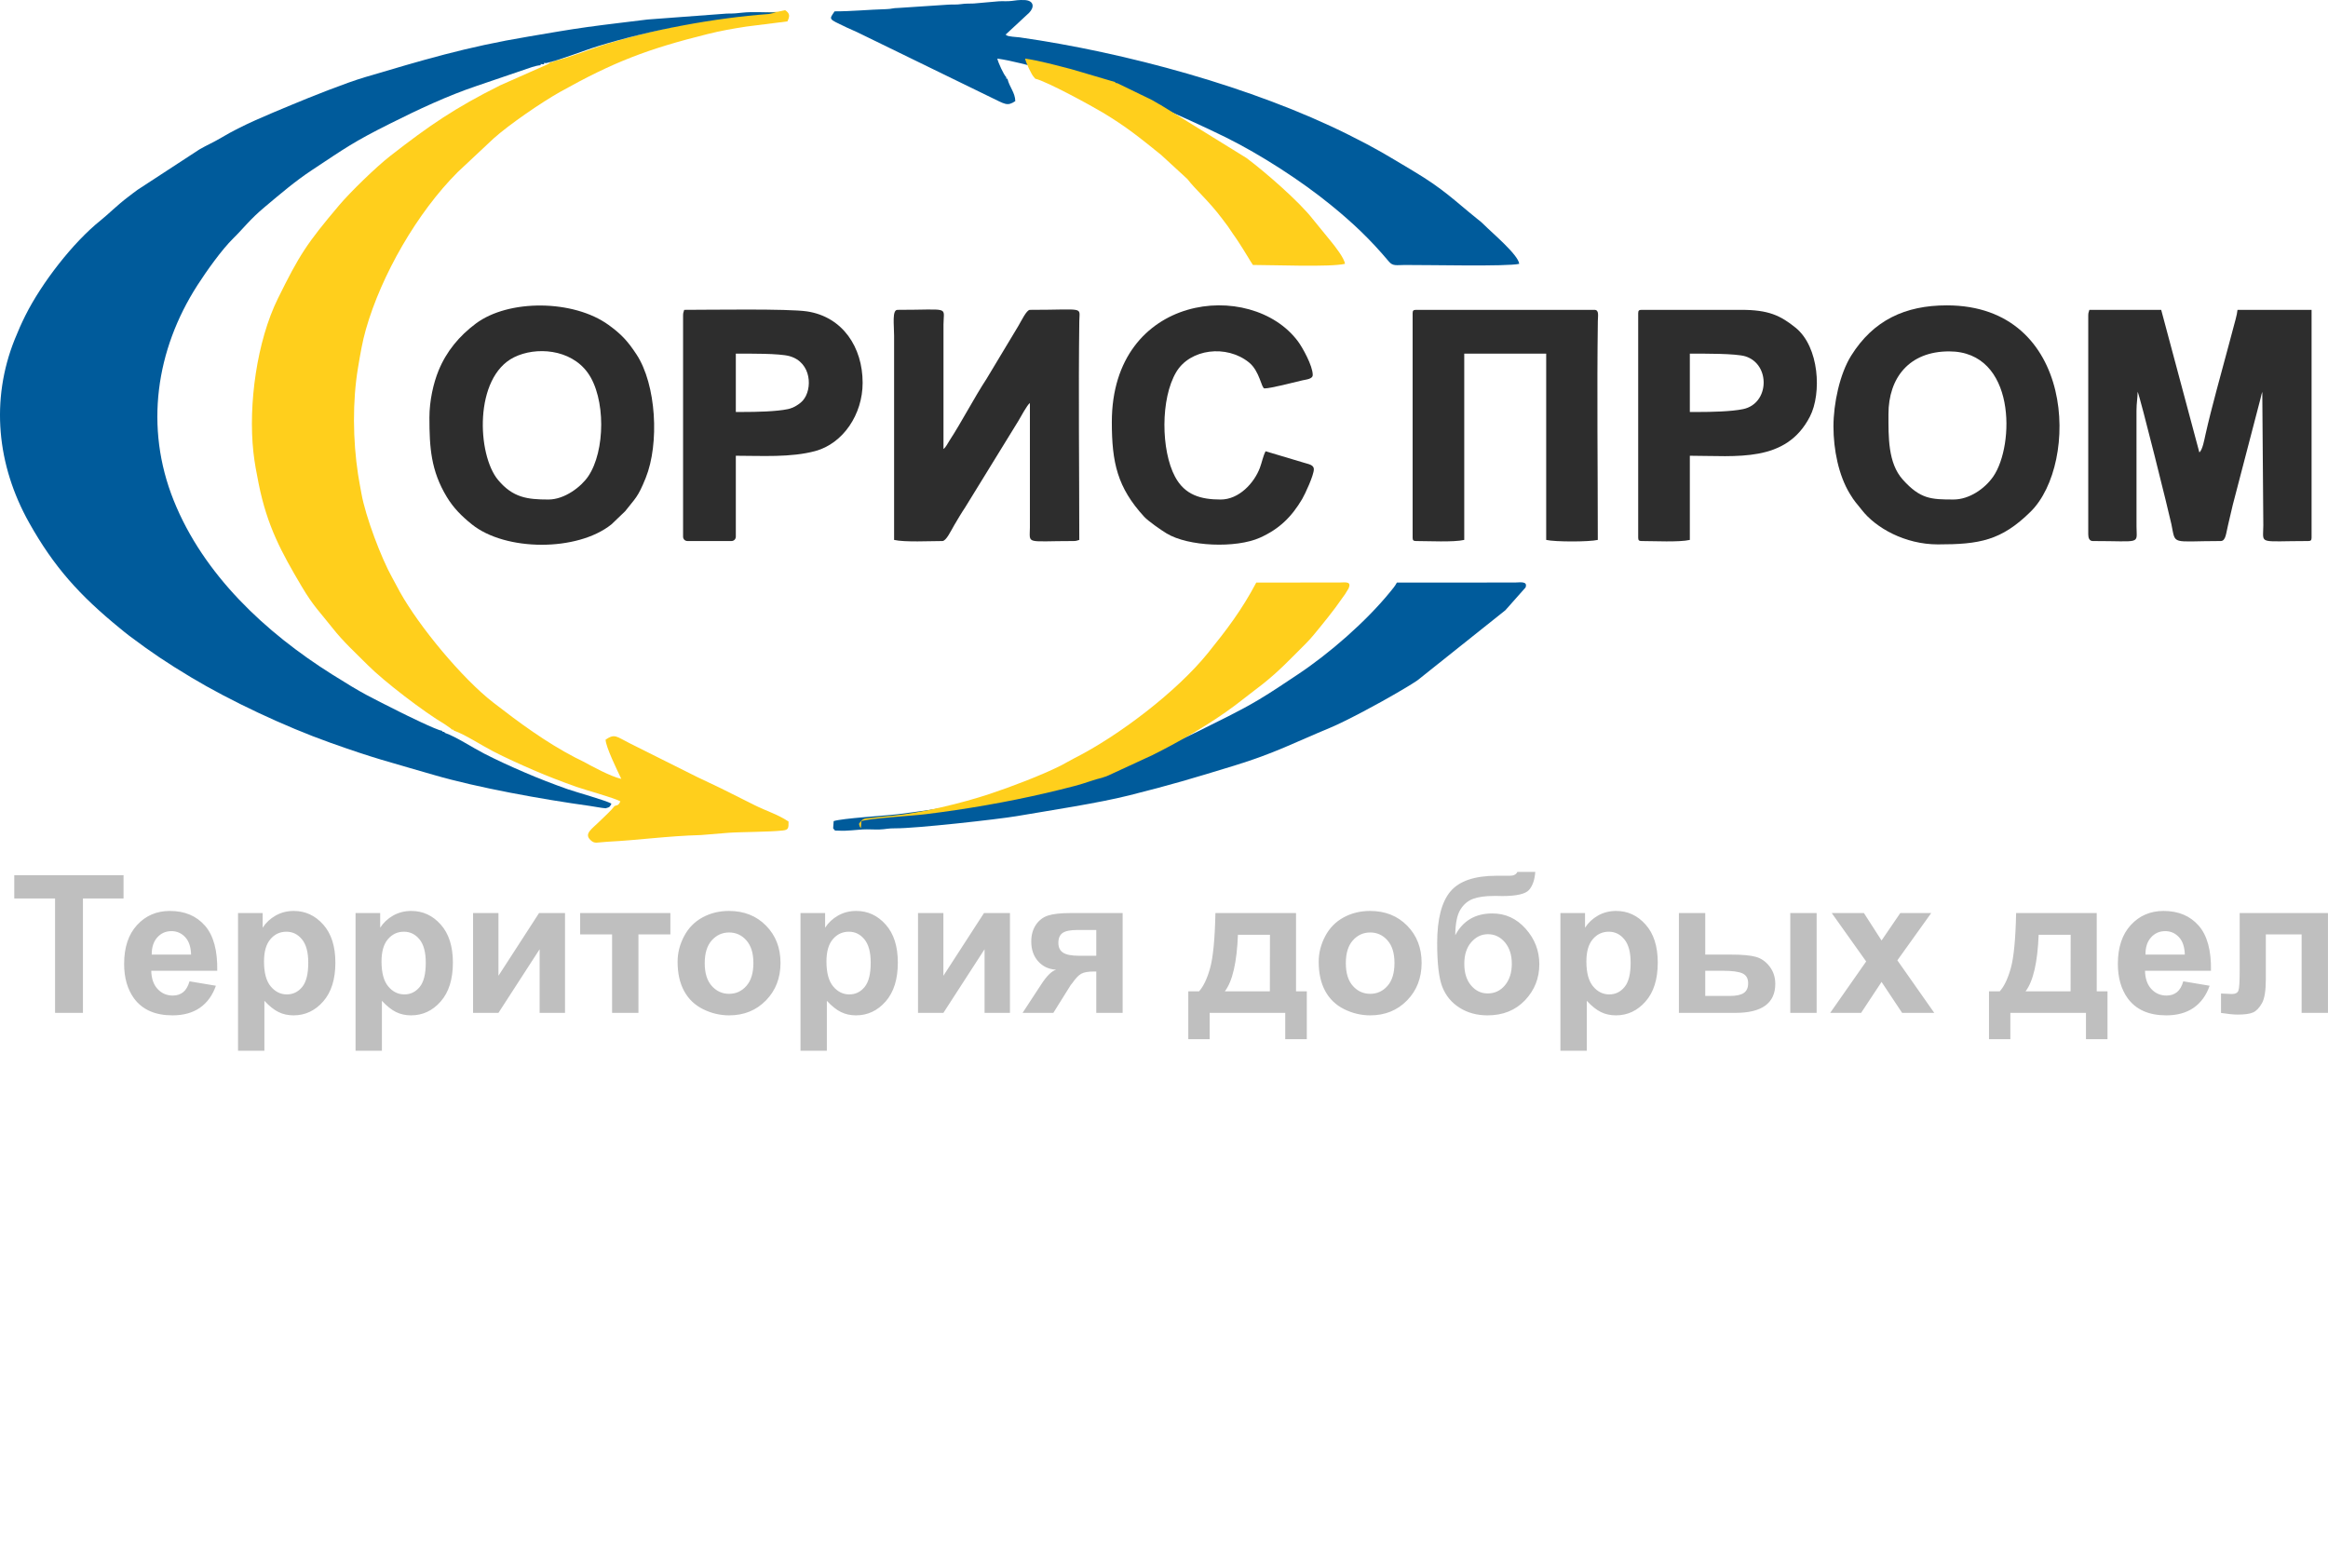 <?xml version="1.0" encoding="UTF-8"?> <svg xmlns="http://www.w3.org/2000/svg" width="144" height="97" viewBox="0 0 144 97" fill="none"> <path fill-rule="evenodd" clip-rule="evenodd" d="M3.406 62.657V55.579H0.883V54.14H7.642V55.579H5.131V62.657H3.406ZM11.723 60.706L13.354 60.979C13.146 61.576 12.814 62.03 12.364 62.343C11.912 62.655 11.347 62.811 10.67 62.811C9.597 62.811 8.802 62.46 8.288 61.758C7.882 61.196 7.678 60.486 7.678 59.627C7.678 58.604 7.945 57.801 8.479 57.223C9.012 56.642 9.689 56.352 10.506 56.352C11.422 56.352 12.146 56.656 12.678 57.262C13.207 57.869 13.461 58.799 13.437 60.052H9.355C9.367 60.535 9.498 60.912 9.75 61.182C10 61.451 10.313 61.586 10.686 61.586C10.942 61.586 11.156 61.517 11.329 61.378C11.503 61.239 11.634 61.015 11.723 60.706ZM11.819 59.053C11.807 58.579 11.686 58.218 11.454 57.972C11.222 57.724 10.94 57.601 10.607 57.601C10.252 57.601 9.958 57.732 9.726 57.992C9.494 58.252 9.381 58.606 9.385 59.053H11.819ZM14.724 56.483H16.247V57.389C16.446 57.08 16.711 56.83 17.049 56.638C17.386 56.447 17.761 56.352 18.171 56.352C18.887 56.352 19.496 56.634 19.996 57.197C20.495 57.758 20.745 58.543 20.745 59.546C20.745 60.579 20.493 61.38 19.99 61.953C19.486 62.526 18.875 62.811 18.157 62.811C17.816 62.811 17.507 62.744 17.229 62.607C16.953 62.472 16.66 62.24 16.354 61.911V65H14.724V56.483ZM16.331 59.475C16.331 60.171 16.467 60.684 16.743 61.017C17.017 61.348 17.352 61.515 17.745 61.515C18.123 61.515 18.439 61.362 18.691 61.057C18.943 60.751 19.068 60.252 19.068 59.556C19.068 58.906 18.939 58.424 18.679 58.109C18.421 57.794 18.1 57.637 17.717 57.637C17.318 57.637 16.987 57.791 16.725 58.101C16.462 58.41 16.331 58.868 16.331 59.475ZM21.993 56.483H23.516V57.389C23.714 57.08 23.98 56.83 24.317 56.638C24.654 56.447 25.029 56.352 25.44 56.352C26.156 56.352 26.765 56.634 27.265 57.197C27.764 57.758 28.014 58.543 28.014 59.546C28.014 60.579 27.762 61.38 27.259 61.953C26.755 62.526 26.144 62.811 25.426 62.811C25.085 62.811 24.775 62.744 24.498 62.607C24.222 62.472 23.929 62.24 23.623 61.911V65H21.993V56.483ZM23.599 59.475C23.599 60.171 23.736 60.684 24.012 61.017C24.286 61.348 24.621 61.515 25.013 61.515C25.392 61.515 25.708 61.362 25.959 61.057C26.211 60.751 26.336 60.252 26.336 59.556C26.336 58.906 26.207 58.424 25.948 58.109C25.69 57.794 25.368 57.637 24.986 57.637C24.587 57.637 24.256 57.791 23.994 58.101C23.73 58.41 23.599 58.868 23.599 59.475ZM29.262 56.483H30.832V60.363L33.343 56.483H34.95V62.657H33.379V58.721L30.832 62.657H29.262V56.483ZM35.886 56.483H41.467V57.803H39.491V62.657H37.861V57.803H35.886V56.483ZM41.913 59.495C41.913 58.951 42.046 58.426 42.314 57.918C42.581 57.409 42.96 57.022 43.45 56.755C43.94 56.487 44.485 56.352 45.09 56.352C46.024 56.352 46.788 56.656 47.385 57.262C47.982 57.871 48.279 58.636 48.279 59.564C48.279 60.5 47.978 61.275 47.377 61.889C46.774 62.504 46.016 62.811 45.102 62.811C44.537 62.811 43.998 62.682 43.484 62.427C42.972 62.171 42.581 61.796 42.314 61.301C42.046 60.807 41.913 60.204 41.913 59.495ZM43.591 59.582C43.591 60.194 43.736 60.664 44.025 60.989C44.317 61.316 44.674 61.479 45.1 61.479C45.525 61.479 45.882 61.316 46.169 60.989C46.457 60.664 46.602 60.19 46.602 59.57C46.602 58.965 46.457 58.499 46.169 58.174C45.882 57.847 45.525 57.684 45.1 57.684C44.674 57.684 44.317 57.847 44.025 58.174C43.736 58.499 43.591 58.969 43.591 59.582ZM49.515 56.483H51.038V57.389C51.236 57.08 51.502 56.83 51.839 56.638C52.176 56.447 52.551 56.352 52.962 56.352C53.678 56.352 54.287 56.634 54.787 57.197C55.286 57.758 55.536 58.543 55.536 59.546C55.536 60.579 55.284 61.38 54.781 61.953C54.277 62.526 53.666 62.811 52.948 62.811C52.607 62.811 52.297 62.744 52.02 62.607C51.744 62.472 51.451 62.24 51.145 61.911V65H49.515V56.483ZM51.121 59.475C51.121 60.171 51.258 60.684 51.534 61.017C51.808 61.348 52.143 61.515 52.535 61.515C52.914 61.515 53.23 61.362 53.481 61.057C53.733 60.751 53.858 60.252 53.858 59.556C53.858 58.906 53.729 58.424 53.47 58.109C53.212 57.794 52.891 57.637 52.508 57.637C52.109 57.637 51.778 57.791 51.516 58.101C51.252 58.41 51.121 58.868 51.121 59.475ZM56.784 56.483H58.354V60.363L60.865 56.483H62.472V62.657H60.901V58.721L58.354 62.657H56.784V56.483ZM69.441 56.483V62.657H67.811V60.099H67.66C67.307 60.099 67.047 60.145 66.883 60.236C66.716 60.327 66.534 60.52 66.331 60.813L66.232 60.934L65.155 62.657H63.253L64.423 60.87C64.757 60.359 65.058 60.066 65.328 59.988C64.871 59.961 64.501 59.788 64.215 59.467C63.931 59.148 63.789 58.739 63.789 58.242C63.789 57.841 63.884 57.5 64.072 57.217C64.261 56.933 64.51 56.741 64.824 56.638C65.135 56.535 65.601 56.483 66.218 56.483H69.441ZM67.811 57.53H66.639C66.206 57.53 65.905 57.591 65.728 57.714C65.554 57.837 65.466 58.039 65.466 58.323C65.466 58.608 65.566 58.812 65.764 58.937C65.962 59.062 66.288 59.124 66.738 59.124H67.811V57.53ZM79.5 62.657H74.824V64.286H73.503V61.324H74.169C74.447 61.013 74.675 60.529 74.857 59.869C75.038 59.211 75.147 58.081 75.181 56.483H80.167V61.324H80.833V64.286H79.5V62.657ZM78.548 61.324L78.554 57.827H76.573C76.507 59.534 76.238 60.7 75.764 61.324H78.548ZM81.569 59.495C81.569 58.951 81.702 58.426 81.969 57.918C82.237 57.409 82.616 57.022 83.106 56.755C83.596 56.487 84.141 56.352 84.746 56.352C85.68 56.352 86.444 56.656 87.041 57.262C87.638 57.871 87.935 58.636 87.935 59.564C87.935 60.5 87.634 61.275 87.033 61.889C86.43 62.504 85.672 62.811 84.758 62.811C84.193 62.811 83.653 62.682 83.139 62.427C82.628 62.171 82.237 61.796 81.969 61.301C81.702 60.807 81.569 60.204 81.569 59.495ZM83.247 59.582C83.247 60.194 83.391 60.664 83.681 60.989C83.972 61.316 84.329 61.479 84.756 61.479C85.18 61.479 85.537 61.316 85.825 60.989C86.112 60.664 86.257 60.19 86.257 59.57C86.257 58.965 86.112 58.499 85.825 58.174C85.537 57.847 85.18 57.684 84.756 57.684C84.329 57.684 83.972 57.847 83.681 58.174C83.391 58.499 83.247 58.969 83.247 59.582ZM93.859 53.938H94.965C94.93 54.427 94.802 54.798 94.579 55.052C94.357 55.303 93.805 55.43 92.929 55.43C92.826 55.43 92.721 55.428 92.616 55.424H92.405C91.886 55.424 91.463 55.482 91.138 55.597C90.813 55.71 90.545 55.932 90.339 56.261C90.131 56.592 90.023 57.123 90.016 57.855C90.255 57.403 90.567 57.066 90.95 56.842C91.33 56.618 91.787 56.507 92.312 56.507C93.123 56.507 93.809 56.822 94.373 57.455C94.934 58.085 95.216 58.817 95.216 59.647C95.216 60.514 94.92 61.257 94.329 61.88C93.736 62.5 92.965 62.811 92.011 62.811C91.354 62.811 90.779 62.655 90.281 62.339C89.785 62.026 89.43 61.596 89.216 61.051C89.004 60.506 88.897 59.603 88.897 58.343C88.897 56.86 89.171 55.795 89.716 55.147C90.261 54.499 91.213 54.175 92.572 54.175H93.399C93.629 54.175 93.782 54.096 93.859 53.938ZM90.575 59.619C90.575 60.184 90.716 60.633 90.995 60.962C91.275 61.291 91.616 61.455 92.021 61.455C92.457 61.455 92.816 61.285 93.096 60.944C93.375 60.603 93.514 60.165 93.514 59.625C93.514 59.076 93.373 58.634 93.09 58.297C92.806 57.96 92.455 57.791 92.038 57.791C91.634 57.791 91.289 57.958 91.003 58.289C90.718 58.62 90.575 59.064 90.575 59.619ZM96.521 56.483H98.043V57.389C98.242 57.08 98.508 56.83 98.845 56.638C99.182 56.447 99.557 56.352 99.968 56.352C100.684 56.352 101.293 56.634 101.792 57.197C102.292 57.758 102.542 58.543 102.542 59.546C102.542 60.579 102.29 61.38 101.786 61.953C101.282 62.526 100.671 62.811 99.954 62.811C99.612 62.811 99.303 62.744 99.026 62.607C98.75 62.472 98.457 62.24 98.151 61.911V65H96.521V56.483ZM98.127 59.475C98.127 60.171 98.264 60.684 98.54 61.017C98.814 61.348 99.149 61.515 99.541 61.515C99.92 61.515 100.236 61.362 100.488 61.057C100.74 60.751 100.864 60.252 100.864 59.556C100.864 58.906 100.735 58.424 100.475 58.109C100.218 57.794 99.897 57.637 99.514 57.637C99.115 57.637 98.783 57.791 98.522 58.101C98.258 58.41 98.127 58.868 98.127 59.475ZM103.849 56.483H105.479V59.053H107.121C107.766 59.053 108.258 59.098 108.597 59.189C108.936 59.28 109.223 59.479 109.457 59.784C109.693 60.089 109.811 60.45 109.811 60.862C109.811 61.459 109.604 61.907 109.194 62.207C108.784 62.506 108.167 62.657 107.346 62.657H103.849V56.483ZM105.479 61.61H107.003C107.397 61.61 107.687 61.548 107.865 61.425C108.044 61.303 108.133 61.102 108.133 60.825C108.133 60.529 108.018 60.325 107.786 60.216C107.554 60.107 107.139 60.052 106.54 60.052H105.479V61.61ZM110.739 56.483H112.37V62.657H110.739V56.483ZM113.208 62.657L115.433 59.477L113.304 56.483H115.294L116.385 58.18L117.543 56.483H119.456L117.363 59.407L119.645 62.657H117.657L116.385 60.743L115.12 62.657H113.208ZM129.029 62.657H124.352V64.286H123.031V61.324H123.697C123.976 61.013 124.203 60.529 124.386 59.869C124.566 59.211 124.675 58.081 124.709 56.483H129.695V61.324H130.361V64.286H129.029V62.657ZM128.077 61.324L128.083 57.827H126.102C126.036 59.534 125.766 60.7 125.293 61.324H128.077ZM135.048 60.706L136.678 60.979C136.47 61.576 136.139 62.03 135.689 62.343C135.236 62.655 134.672 62.811 133.995 62.811C132.922 62.811 132.127 62.46 131.612 61.758C131.206 61.196 131.002 60.486 131.002 59.627C131.002 58.604 131.27 57.801 131.803 57.223C132.337 56.642 133.013 56.352 133.83 56.352C134.746 56.352 135.47 56.656 136.002 57.262C136.531 57.869 136.785 58.799 136.761 60.052H132.68C132.692 60.535 132.822 60.912 133.074 61.182C133.324 61.451 133.638 61.586 134.01 61.586C134.266 61.586 134.481 61.517 134.654 61.378C134.828 61.239 134.959 61.015 135.048 60.706ZM135.143 59.053C135.131 58.579 135.011 58.218 134.779 57.972C134.546 57.724 134.264 57.601 133.932 57.601C133.576 57.601 133.283 57.732 133.051 57.992C132.818 58.252 132.706 58.606 132.71 59.053H135.143ZM138.537 56.483H143.998V62.657H142.368V57.803H140.155V60.581C140.155 61.287 140.073 61.782 139.91 62.068C139.747 62.353 139.566 62.54 139.368 62.629C139.172 62.718 138.852 62.764 138.414 62.764C138.154 62.764 137.808 62.728 137.382 62.661V61.461C137.418 61.461 137.509 61.465 137.656 61.473C137.826 61.485 137.959 61.491 138.053 61.491C138.274 61.491 138.41 61.418 138.461 61.273C138.511 61.126 138.537 60.722 138.537 60.057V56.483Z" fill="#BFBFBF"></path> <path fill-rule="evenodd" clip-rule="evenodd" d="M34.336 3.762L34.197 3.832H34.128L33.989 3.893C33.898 3.972 33.986 3.919 33.82 4.002L30.934 5.281C28.12 6.688 26.558 7.762 24.13 9.654C23.248 10.342 21.659 11.893 20.986 12.688C18.967 15.076 18.52 15.77 17.188 18.47C15.892 21.097 15.35 25.008 15.674 27.97C15.747 28.644 15.876 29.307 16.002 29.932C16.527 32.547 17.406 34.161 18.668 36.291C19.391 37.511 19.801 37.875 20.561 38.842C21.242 39.708 21.992 40.384 22.76 41.155C23.757 42.156 26.231 44.051 27.511 44.803L27.88 45.06L27.949 45.133H28.018L28.088 45.201C28.762 45.434 29.788 46.11 30.498 46.475C31.289 46.881 32.116 47.259 33.004 47.641C33.889 48.023 34.754 48.356 35.653 48.675C36.167 48.857 38.047 49.376 38.373 49.572C38.268 49.778 38.282 49.786 38.015 49.861C37.806 50.143 37.435 50.465 37.165 50.735C36.609 51.291 36.105 51.563 36.525 51.966C36.795 52.225 36.906 52.105 37.597 52.07C39.482 51.976 41.26 51.715 43.363 51.657L45.031 51.52C45.709 51.464 47.628 51.47 48.426 51.375C48.787 51.332 48.776 51.221 48.776 50.822C48.107 50.374 47.39 50.167 46.669 49.804C46.411 49.674 46.234 49.586 45.976 49.457C45.485 49.212 45.078 49.008 44.587 48.762L43.129 48.069C42.178 47.589 41.306 47.156 40.352 46.68C39.862 46.435 39.454 46.231 38.964 45.986C38.108 45.558 38.036 45.368 37.46 45.754C37.46 46.182 38.189 47.678 38.432 48.184C37.755 48.026 36.682 47.437 36.049 47.096C35.873 47.002 35.742 46.947 35.585 46.866C33.756 45.915 32.115 44.702 30.517 43.464C28.592 41.973 25.932 38.765 24.733 36.613C24.552 36.287 24.428 36.032 24.247 35.71C23.589 34.535 22.608 31.959 22.355 30.521C22.277 30.079 22.214 29.782 22.147 29.341C21.827 27.25 21.796 24.821 22.147 22.736C22.292 21.877 22.41 21.153 22.632 20.374C23.595 17.004 25.808 13.148 28.314 10.644L30.536 8.562C31.507 7.695 33.51 6.32 34.662 5.676C37.959 3.833 40.045 3.032 43.791 2.101C44.583 1.904 45.308 1.775 46.178 1.642L48.706 1.324C48.858 1.007 48.871 0.829 48.564 0.63L48.119 0.724C44.722 0.972 40.783 1.715 37.577 2.704C36.592 3.008 35.21 3.568 34.336 3.762Z" fill="#FFCF1C"></path> <path fill-rule="evenodd" clip-rule="evenodd" d="M37.463 50.002C37.729 49.928 37.715 49.919 37.82 49.714C37.494 49.517 35.615 48.998 35.1 48.816C34.202 48.498 33.337 48.164 32.452 47.783C31.564 47.401 30.736 47.022 29.945 46.616C29.235 46.252 28.21 45.576 27.535 45.342L27.466 45.275H27.396L27.327 45.201C27.024 45.176 25.054 44.205 24.689 44.021C22.791 43.062 22.522 42.966 20.537 41.717C16.419 39.125 12.589 35.556 10.745 30.96C8.924 26.421 9.652 21.633 12.206 17.654C12.768 16.78 13.706 15.455 14.431 14.742C15.098 14.087 15.443 13.585 16.379 12.802C17.345 11.993 18.231 11.227 19.302 10.518C21.369 9.151 21.849 8.786 24.134 7.644C25.873 6.774 27.651 5.933 29.505 5.309L32.404 4.321C32.728 4.221 33.07 4.065 33.436 4.034C33.488 3.949 33.339 3.955 33.575 3.974H33.644C33.696 3.878 33.551 3.886 33.783 3.903C34.658 3.71 36.039 3.149 37.024 2.845C40.23 1.856 44.17 1.113 47.567 0.865L48.011 0.771C47.41 0.771 46.508 0.718 45.942 0.781C45.619 0.818 45.385 0.843 44.959 0.84L40.051 1.207C38.849 1.358 37.548 1.504 36.348 1.67C35.097 1.843 33.951 2.05 32.702 2.259C28.796 2.912 26.158 3.716 22.581 4.773C21.381 5.127 19.174 6.01 17.995 6.503C16.542 7.112 15.028 7.717 13.691 8.517C13.238 8.788 12.776 8.988 12.335 9.244L8.513 11.739C8.284 11.9 8.153 12.011 7.919 12.187C7.27 12.675 6.692 13.258 6.233 13.625C4.51 15.001 2.573 17.512 1.571 19.515C1.326 20.006 1.128 20.451 0.907 21.003C-0.591 24.747 -0.193 28.778 1.802 32.336C3.339 35.077 4.93 36.838 7.419 38.868C7.625 39.036 7.779 39.167 7.997 39.331C9.337 40.342 10.347 41.016 11.816 41.899C14.232 43.352 17.63 44.949 20.411 45.939C23.207 46.935 23.915 47.086 26.817 47.933C29.526 48.725 33.546 49.449 36.487 49.856C36.79 49.898 37.153 49.977 37.463 50.002Z" fill="#005B9B"></path> <path fill-rule="evenodd" clip-rule="evenodd" d="M129.17 19.515V33.053C129.17 33.266 129.234 33.469 129.448 33.469C132.492 33.469 132.161 33.705 132.155 32.567L132.154 25.416C132.153 24.916 132.224 24.651 132.224 24.236C132.357 24.444 134.187 31.814 134.312 32.422C134.588 33.757 134.253 33.469 137.362 33.469C137.682 33.469 137.692 32.982 137.82 32.47C137.93 32.033 138.012 31.616 138.11 31.233L139.819 24.68C139.837 24.606 139.863 24.486 139.886 24.4C139.888 24.39 139.933 24.245 139.935 24.24L139.999 32.497C139.996 33.716 139.617 33.469 142.776 33.469C142.936 33.469 142.984 33.421 142.984 33.261V19.168H138.403C138.377 19.471 138.212 20.016 138.14 20.294C138.042 20.675 137.947 21.014 137.848 21.39C137.366 23.211 136.829 25.075 136.417 26.902C136.354 27.184 136.24 27.84 136.042 27.985L133.682 19.168H129.239C129.203 19.324 129.17 19.328 129.17 19.515Z" fill="#2D2D2D"></path> <path fill-rule="evenodd" clip-rule="evenodd" d="M62.316 4.867C62.217 4.867 62.246 4.889 62.246 4.781C62.085 4.623 61.743 3.876 61.69 3.624C62.578 3.749 63.693 4.059 64.563 4.282L67.245 5.072L67.314 5.14H67.384C67.776 5.184 70.378 6.118 70.933 6.316C72.086 6.728 74.693 7.936 75.83 8.5C77.969 9.561 80.482 11.18 82.331 12.69C83.72 13.824 84.742 14.792 85.916 16.186C86.16 16.476 86.385 16.394 86.891 16.392C88.363 16.385 93.217 16.498 93.972 16.322C93.926 15.766 92.248 14.364 91.803 13.909C91.629 13.731 91.578 13.703 91.394 13.555C89.906 12.358 89.334 11.723 87.381 10.556C85.729 9.571 85.219 9.237 83.42 8.338C77.502 5.38 69.593 3.241 63.067 2.311C62.882 2.284 62.352 2.274 62.248 2.174C62.129 2.057 62.202 2.179 62.251 2.096L63.656 0.792C63.998 0.443 63.962 0.028 63.361 0.003C63.037 -0.011 62.787 0.029 62.575 0.058C62.298 0.096 62.037 0.059 61.764 0.081L60.233 0.216C59.919 0.232 59.746 0.21 59.44 0.256C59.15 0.3 58.926 0.266 58.64 0.289L55.58 0.491C55.204 0.494 55.172 0.556 54.821 0.565C53.742 0.595 52.7 0.702 51.625 0.702C51.272 1.229 51.221 1.148 52.365 1.697C52.647 1.832 52.85 1.903 53.129 2.044L61.251 6.002C62.172 6.444 62.298 6.593 62.802 6.256C62.79 5.716 62.44 5.399 62.316 4.867Z" fill="#005B9B"></path> <path fill-rule="evenodd" clip-rule="evenodd" d="M66.829 47.978C66.778 48.063 66.926 48.062 66.69 48.035L66.551 48.077L66.482 48.105C65.993 48.212 65.385 48.46 64.771 48.618C64.14 48.782 63.59 48.918 62.975 49.061C60.575 49.62 58.004 50.065 55.555 50.365C54.72 50.468 52.101 50.617 51.567 50.795L51.535 51.241C51.721 51.44 51.546 51.364 51.898 51.386C52.372 51.416 52.955 51.332 53.361 51.31C53.697 51.292 54.065 51.323 54.404 51.313C54.777 51.302 54.925 51.236 55.374 51.241C56.616 51.255 61.773 50.678 62.882 50.488C64.936 50.136 67.934 49.684 69.856 49.2C72.474 48.542 73.741 48.16 76.349 47.362C78.829 46.603 80.1 45.923 82.27 45.023C83.284 44.602 85.406 43.452 86.377 42.881C86.827 42.617 87.249 42.374 87.67 42.092L93.116 37.75L94.364 36.342C94.511 35.934 94.031 36.032 93.697 36.036L86.406 36.038C86.288 36.261 86.159 36.408 86 36.603C84.49 38.459 82.22 40.431 80.283 41.717C79.466 42.259 78.734 42.76 77.881 43.272C76.644 44.013 75.337 44.62 74.049 45.271C73.031 45.784 72.345 46.033 71.282 46.461C70.586 46.741 67.405 47.93 66.829 47.978Z" fill="#005B9B"></path> <path fill-rule="evenodd" clip-rule="evenodd" d="M55.305 33.4C55.954 33.551 57.535 33.469 58.29 33.469C58.532 33.469 58.818 32.835 59.032 32.475C59.261 32.092 59.45 31.76 59.693 31.4L62.998 26.028C63.15 25.776 63.525 25.063 63.705 24.93L63.705 32.637C63.696 33.698 63.412 33.469 66.413 33.469C66.6 33.469 66.604 33.436 66.76 33.4C66.76 29.008 66.702 24.24 66.761 19.861C66.774 18.941 67.136 19.168 63.706 19.168C63.497 19.168 63.178 19.853 62.981 20.179L61.026 23.431C60.264 24.592 59.482 26.107 58.735 27.249C58.608 27.443 58.511 27.666 58.36 27.776L58.36 20.07C58.364 18.921 58.829 19.168 55.514 19.168C55.17 19.168 55.305 20.1 55.305 20.765L55.305 33.4Z" fill="#2D2D2D"></path> <path fill-rule="evenodd" clip-rule="evenodd" d="M120.838 30.9C119.455 30.9 118.781 30.877 117.697 29.668C116.776 28.642 116.812 27.024 116.812 25.624C116.812 23.363 118.102 21.737 120.561 21.737C124.717 21.737 124.621 27.553 123.298 29.473C122.77 30.238 121.803 30.9 120.838 30.9ZM113.41 26.388C113.41 27.812 113.729 29.399 114.411 30.525C114.743 31.076 114.822 31.105 115.146 31.525C116.022 32.664 117.843 33.677 119.866 33.677C122.434 33.677 123.791 33.447 125.611 31.647C128.616 28.677 128.397 18.89 120.422 18.89C117.842 18.89 115.876 19.811 114.506 22C113.804 23.121 113.41 24.945 113.41 26.388Z" fill="#2D2D2D"></path> <path fill-rule="evenodd" clip-rule="evenodd" d="M33.921 30.901C32.618 30.901 31.73 30.785 30.817 29.701C29.499 28.137 29.312 23.342 31.79 22.105C33.139 21.432 35.287 21.582 36.352 23.055C37.474 24.608 37.451 27.902 36.381 29.473C35.953 30.102 34.938 30.901 33.921 30.901ZM26.562 25.833C26.562 27.688 26.656 29.115 27.632 30.733C28.053 31.431 28.558 31.931 29.189 32.439C31.27 34.111 35.712 34.13 37.821 32.439L38.671 31.624C39.303 30.809 39.447 30.793 39.942 29.562C40.794 27.444 40.603 23.791 39.365 21.916C38.829 21.104 38.436 20.674 37.641 20.099C35.48 18.535 31.466 18.492 29.428 20.02C28.405 20.786 27.614 21.735 27.127 22.926C26.814 23.69 26.562 24.777 26.562 25.833Z" fill="#2D2D2D"></path> <path fill-rule="evenodd" clip-rule="evenodd" d="M87.379 19.376V33.261C87.379 33.421 87.427 33.469 87.587 33.469C88.343 33.469 89.924 33.551 90.572 33.4V21.876H95.641V33.4C96.184 33.526 98.289 33.526 98.833 33.4C98.833 29.008 98.775 24.24 98.835 19.861C98.839 19.54 98.928 19.168 98.626 19.168H87.587C87.427 19.168 87.379 19.216 87.379 19.376Z" fill="#2D2D2D"></path> <path fill-rule="evenodd" clip-rule="evenodd" d="M45.931 25.485H45.515V21.876C46.357 21.876 48.201 21.857 48.831 22.03C50.224 22.415 50.264 24.093 49.663 24.774C49.452 25.012 49.067 25.24 48.739 25.308C48.005 25.461 46.785 25.485 45.931 25.485ZM42.252 19.515V33.191C42.252 33.354 42.367 33.469 42.53 33.469H45.237C45.4 33.469 45.515 33.354 45.515 33.191V28.193C47.103 28.193 48.916 28.313 50.431 27.902C52.139 27.439 53.359 25.649 53.359 23.68C53.359 21.482 52.128 19.605 49.93 19.265C48.77 19.086 43.862 19.168 42.321 19.168C42.285 19.324 42.252 19.328 42.252 19.515Z" fill="#2D2D2D"></path> <path fill-rule="evenodd" clip-rule="evenodd" d="M105.012 25.486H104.526V21.876C105.367 21.876 107.379 21.86 107.966 22.045C109.521 22.535 109.46 24.968 107.82 25.308C107.084 25.461 105.865 25.486 105.012 25.486ZM101.332 19.376V33.261C101.332 33.421 101.38 33.469 101.54 33.469C102.296 33.469 103.877 33.551 104.526 33.4V28.193C107.432 28.193 110.476 28.648 111.956 25.765C112.687 24.34 112.54 21.459 111.062 20.268C110.124 19.513 109.387 19.168 107.719 19.168H101.54C101.38 19.168 101.332 19.216 101.332 19.376Z" fill="#2D2D2D"></path> <path fill-rule="evenodd" clip-rule="evenodd" d="M68.773 26.11C68.773 28.622 69.115 30.153 70.768 31.96C71.026 32.242 71.821 32.791 72.161 32.998C73.501 33.812 76.457 33.928 77.938 33.261C79.133 32.723 79.887 31.983 80.546 30.872C80.723 30.574 81.269 29.398 81.269 29.026C81.269 28.754 80.937 28.712 80.689 28.634L78.284 27.915C78.128 28.21 78.058 28.605 77.928 28.948C77.578 29.875 76.644 30.901 75.507 30.901C74.289 30.901 73.294 30.633 72.683 29.49C71.812 27.859 71.777 24.661 72.758 23.014C73.614 21.578 75.864 21.298 77.255 22.419C77.926 22.959 78.022 24.028 78.215 24.028C78.595 24.028 80.025 23.657 80.562 23.529C80.779 23.477 81.2 23.454 81.2 23.195C81.2 22.62 80.56 21.485 80.289 21.12C77.394 17.226 68.773 18.15 68.773 26.11Z" fill="#2D2D2D"></path> <path fill-rule="evenodd" clip-rule="evenodd" d="M53.251 51.241L53.282 50.795C53.817 50.617 56.436 50.468 57.271 50.365C59.72 50.065 62.291 49.62 64.691 49.061C65.305 48.918 65.856 48.782 66.487 48.618C67.1 48.46 67.709 48.212 68.197 48.105L68.267 48.077L68.406 48.035L68.544 47.978L71.298 46.706C73.016 45.846 74.89 44.765 76.409 43.625L78.134 42.295C79.133 41.499 79.843 40.738 80.746 39.839C81.108 39.477 81.357 39.158 81.681 38.761C82.009 38.361 82.281 38.016 82.598 37.595L83.207 36.746C83.229 36.712 83.416 36.407 83.423 36.391C83.604 35.953 83.242 36.029 82.848 36.035L77.708 36.038C76.803 37.748 75.88 38.956 74.713 40.402C72.793 42.781 69.183 45.531 66.438 46.913C66.138 47.064 65.925 47.205 65.629 47.354C64.404 47.969 62.514 48.684 61.213 49.116C59.521 49.678 56.997 50.296 55.14 50.471C54.753 50.508 54.403 50.532 54.004 50.586C53.447 50.66 53.396 50.57 53.133 50.964C53.172 51.134 53.167 51.113 53.251 51.241Z" fill="#FFCF1C"></path> <path fill-rule="evenodd" clip-rule="evenodd" d="M63.963 4.781L64.032 4.867C64.769 5.039 67.56 6.572 68.195 6.953C69.701 7.858 70.495 8.515 71.818 9.578L73.445 11.074C73.956 11.744 74.758 12.407 75.616 13.555C75.731 13.708 75.825 13.826 75.944 13.991C76.081 14.181 76.142 14.298 76.28 14.488C76.528 14.828 76.663 15.057 76.889 15.406C77.109 15.746 77.282 16.066 77.5 16.391C78.753 16.391 82.285 16.534 83.193 16.322C83.165 15.983 82.561 15.214 82.312 14.912L81.22 13.574C80.351 12.451 78.216 10.606 77.104 9.776L71.784 6.488C71.555 6.372 71.459 6.292 71.253 6.185L69.1 5.14H69.031L68.961 5.072L66.279 4.282C65.409 4.059 64.294 3.749 63.406 3.624C63.46 3.876 63.801 4.623 63.963 4.781Z" fill="#FFCF1C"></path> </svg> 
